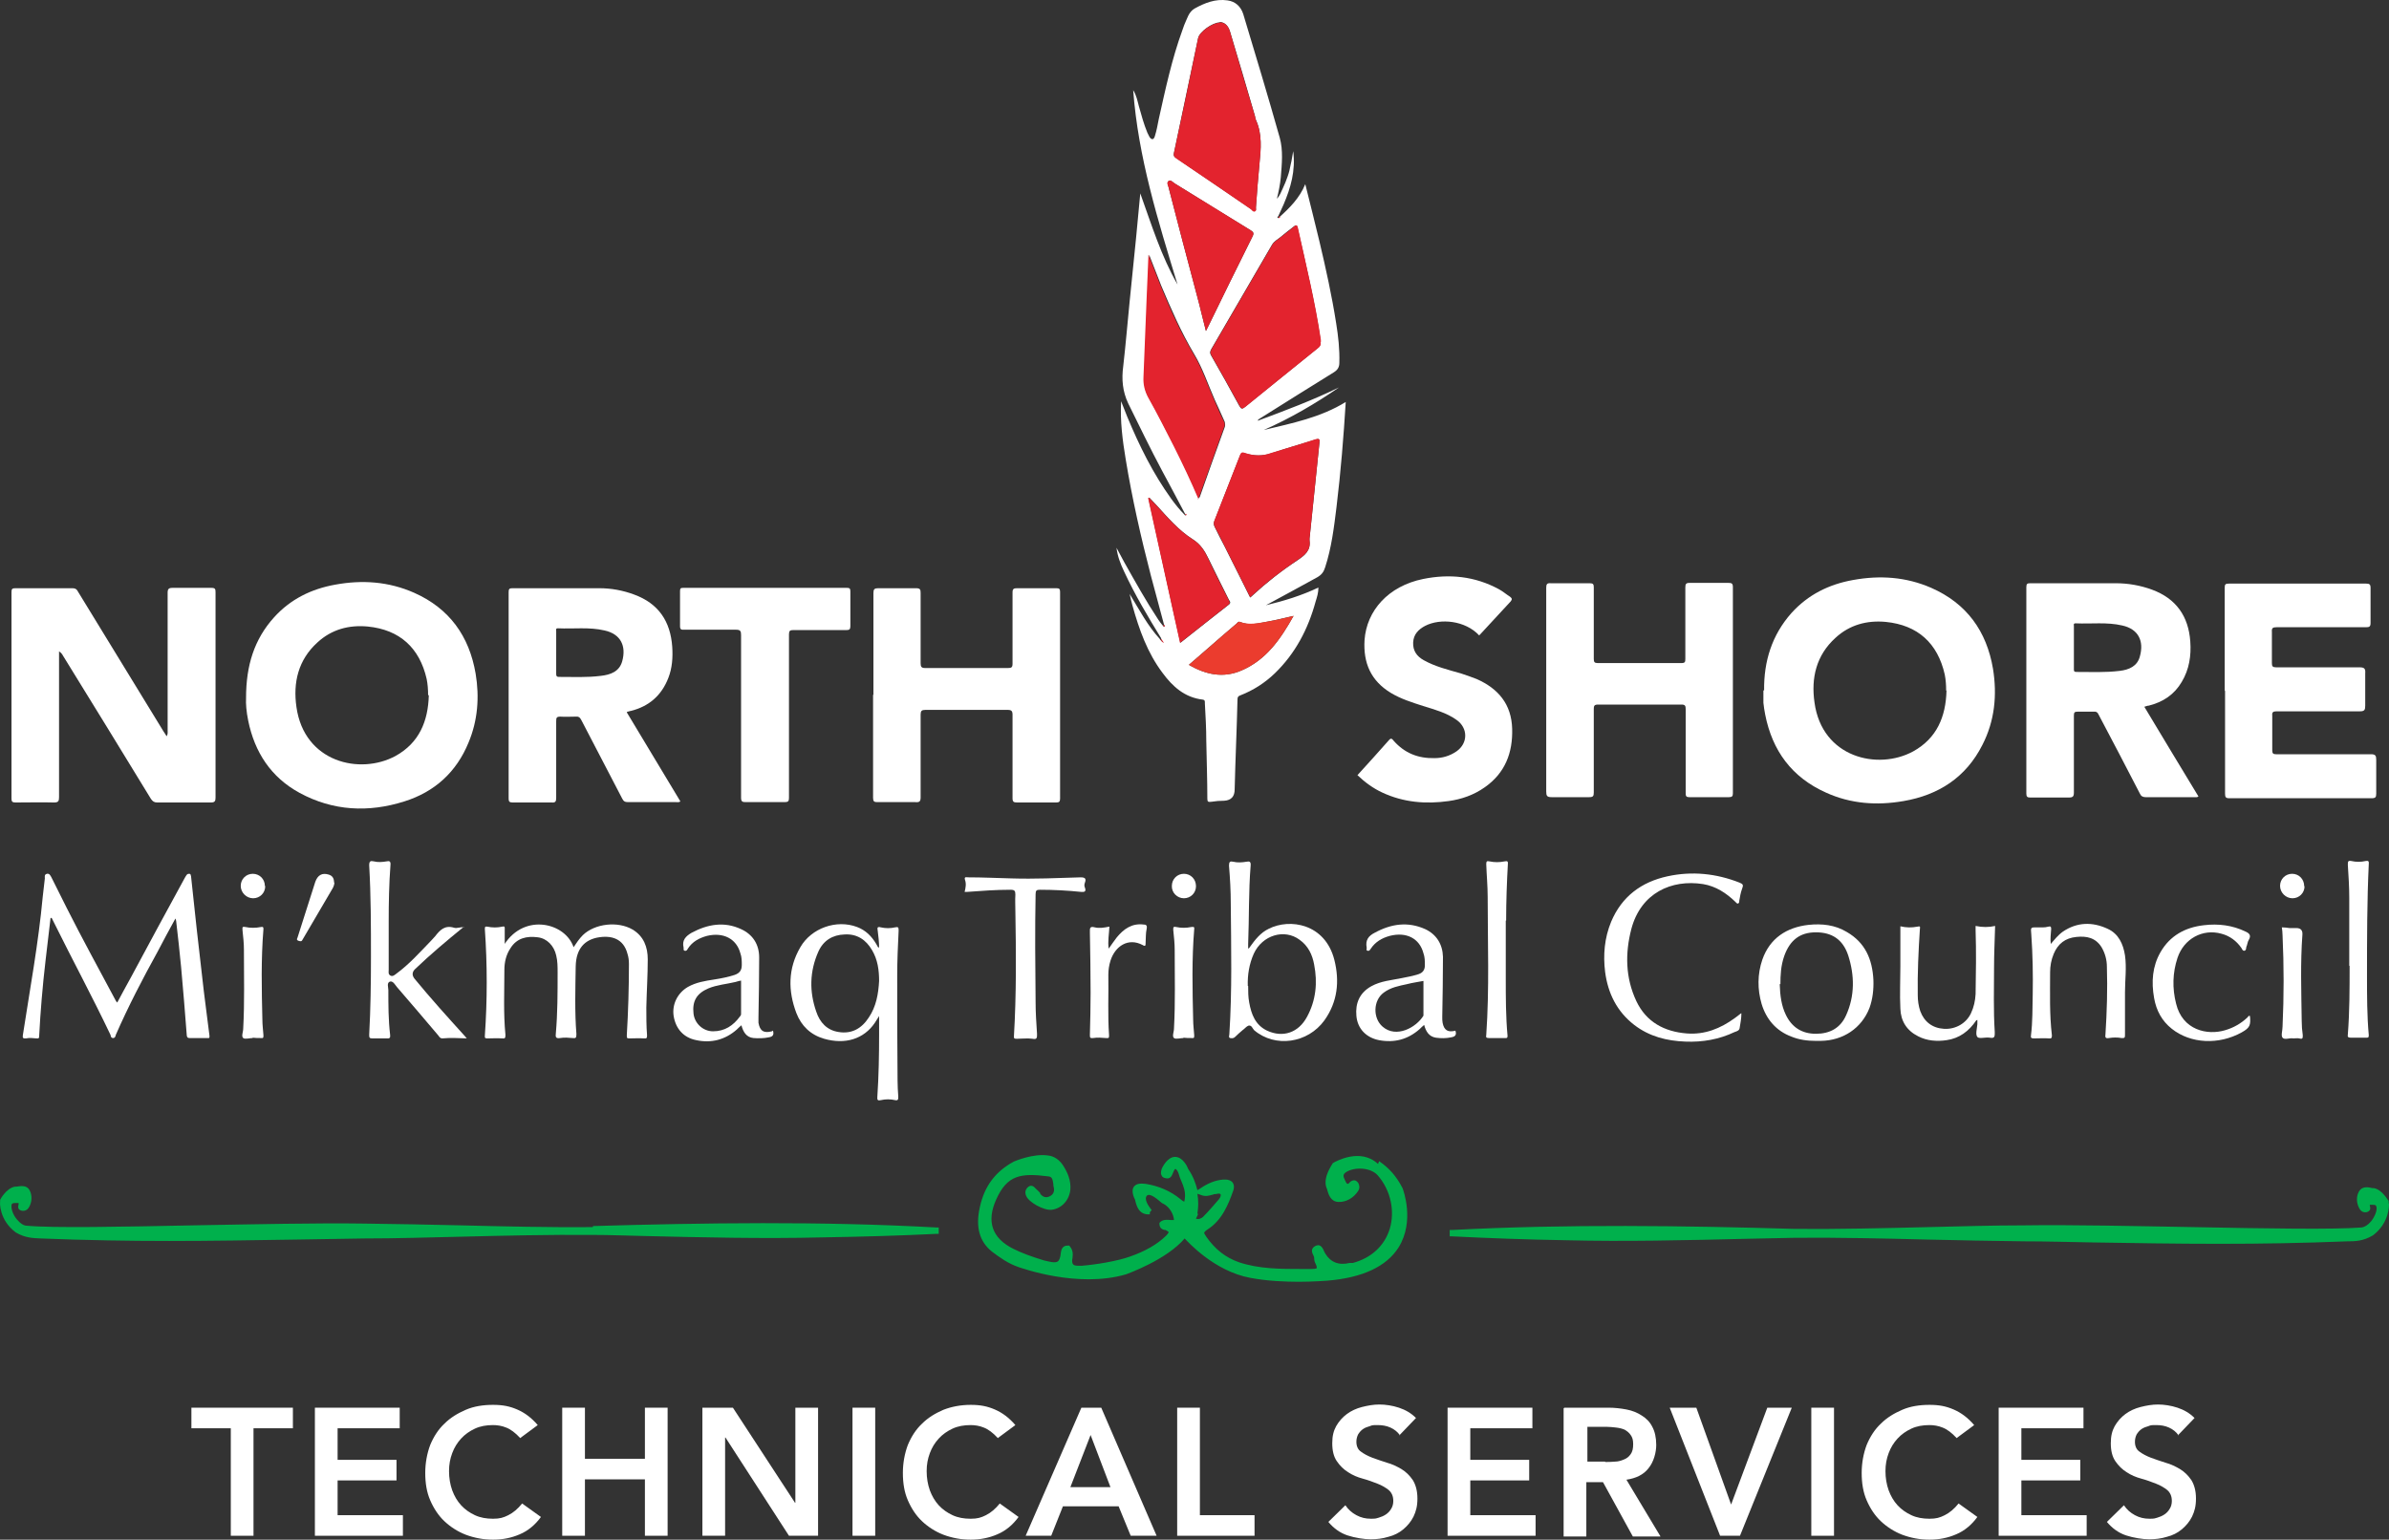 <?xml version="1.0" encoding="UTF-8"?>
<svg id="Layer_1" xmlns="http://www.w3.org/2000/svg" viewBox="0 0 673.24 434.01">
  <rect x="0" y="0" width="673.24" height="434.01" fill="#333333" stroke="none"/>
  <defs>
    <style>
      .cls-1 {
        fill: #fff;
      }

      .cls-2 {
        fill: #00b04c;
      }

      .cls-3 {
        fill: #e3232e;
      }

      .cls-4 {
        fill: #eb3c2e;
      }
    </style>
  </defs>
  <path class="cls-1" d="M327.34,180.11c-3.8-6.2-7.5-12.4-10.6-19.1-1-2.1-1.8-4.2-2.1-6.6.7,1.4,1.5,2.7,2.2,4.1,3.1,5.5,6.1,10.9,9.6,16.2.4.6.8,1.1,1.3,1.7.1.1.2.2.4.3.1-.2,0-.4-.1-.6-1.2-4.6-2.5-9.2-3.7-13.8-2.8-10.8-5.3-21.8-7.1-32.8-.9-5.4-1.6-10.8-1.3-16.4.6,1.4,1.1,2.9,1.7,4.3,3.4,8.2,7.3,16.1,12.5,23.3,1.1,1.5,2.3,3,3.6,4.3.1,0,.2.5.4.2,0,0,0-.3-.2-.4-2.2-4.1-4.3-8.2-6.5-12.2-3.3-6.2-6.4-12.6-9.5-18.9-1.6-3.4-1.9-6.8-1.4-10.5.7-6.1,1.2-12.2,1.8-18.2.6-5.9,1.2-11.9,1.8-17.8.4-4.1.8-8.2,1.2-12.7,3.2,8.9,5.9,17.7,10.5,25.7-5.5-18-11.1-35.9-12.5-54.8.9,1.4,1.2,3,1.6,4.5.7,2.5,1.4,5.1,2.4,7.5.2.4.4.8.6,1.2.6.9,1.2.8,1.5-.2.5-1.6.8-3.2,1.1-4.8,1.9-8.5,3.7-17,6.7-25.2.2-.5.3-.9.5-1.4.8-1.7,1.2-3.6,2.9-4.6,2.9-1.6,5.9-2.8,9.3-2.3,2.2.3,3.7,1.7,4.4,3.8,3.5,11.6,7,23.2,10.3,34.9,1,3.6.6,7.4.3,11.2-.2,2-.6,4-1.1,6,.8-.8,1.2-1.9,1.7-3,.5-1,.9-2.1,1.3-3.2s.7-2.3.9-3.5c.3-1.1.4-2.3.7-3.7.7,5.5-.7,10.3-2.7,15-.5,1.1-1,2.2-1.5,3.3-.2.2-.4.4-.1.6,0,0,.2-.2.4-.3,2.9-2.6,5.7-5.4,7.3-9.3,1.4,5.5,2.7,10.9,4,16.2,1.8,7.6,3.5,15.3,4.7,23,.6,3.7,1,7.3.9,11.1,0,1.2-.4,2-1.5,2.7-7,4.3-13.9,8.7-20.8,13-.2.2-.6.2-.7.7,7.8-2.9,15.5-5.8,22.9-9.4-6.7,4.6-13.7,8.7-21.2,12,7.9-1.9,16-3.5,23.1-7.9-.6,9.8-1.4,19.7-2.6,29.6-.7,5.7-1.4,11.5-3.2,17-.4,1.3-1,2.1-2.2,2.8-4.8,2.6-9.6,5.3-14.5,7.9,5-1.2,10-2.7,14.8-5,0,1.5-.4,2.7-.8,4-2.1,7.7-5.7,14.6-11.5,20.2-2.8,2.7-6.1,4.8-9.7,6.2-.6.2-.8.5-.8,1.1-.2,8.5-.6,16.9-.8,25.4q0,3-2.9,3.2c-1.2,0-2.5.1-3.7.3-.9.1-1.1,0-1.1-.9,0-5.4-.2-10.9-.3-16.3,0-3.5-.2-7-.4-10.6,0-.4.1-.9-.6-1-5.1-.6-8.5-3.7-11.3-7.5-4.3-5.7-6.6-12.2-8.5-19-.3-1-.5-2-.8-3.3,2.8,4.6,5.1,9,8.5,12.7,0,.1.1.2.2.3l.6.6.1-.1c-.2-.2-.3-.4-.5-.7v-.3l.1.2ZM372.14,96.41v-.6c-1.6-10.7-4.1-21.2-6.5-31.7-.2-.7-.5-.7-1-.3-1.3,1-2.6,2-3.9,3.1-.8.6-1.7,1.1-2.3,2.1-5.7,9.8-11.4,19.6-17.1,29.4-.3.6-.5,1-.1,1.7,2.7,4.7,5.4,9.5,8,14.3.5.9.8,1,1.6.3,6.8-5.5,13.6-11,20.4-16.5.6-.5,1-1,.8-1.8h.1ZM352.34,168.41c.3-.2.5-.4.7-.6,3.9-3.6,8.1-6.9,12.5-9.8,2.1-1.4,3.9-2.8,3.5-5.6,0-.5,0-1,.1-1.5.5-4.8,1-9.7,1.5-14.5.4-3.9.8-7.8,1.2-11.7.1-.9-.1-1.1-1.1-.8-4.2,1.3-8.4,2.5-12.6,3.9-2.4.8-4.8.7-7.2,0-.8-.3-1.1-.2-1.5.6-2.4,6.2-4.8,12.3-7.2,18.4-.3.7-.2,1.2.1,1.8.9,1.8,1.8,3.7,2.8,5.5,2.4,4.8,4.8,9.6,7.2,14.4v-.1ZM343.74,6.31c-2,0-5.7,2.6-6.1,4.4-2.3,10.8-4.5,21.5-6.8,32.3-.2.8,0,1.2.7,1.6,7,4.8,14,9.5,21,14.3.4.2.7.8,1.1.6.5-.2.2-.8.3-1.2.3-4.1.6-8.2,1-12.3.4-4.1.8-8.2-1-12.2-.2-.4-.2-.8-.3-1.2-2.3-7.9-4.6-15.8-7-23.7-.5-1.7-1.6-2.7-2.9-2.7v.1ZM337.74,140.71c.2-.4.3-.5.4-.7,2.3-6.5,4.6-13.1,7-19.6.2-.5.1-1,0-1.5-.9-2.1-1.9-4.2-2.8-6.2-1.9-4.3-3.4-8.9-5.8-12.9-3.7-6.2-6.5-12.7-9.3-19.3-1.1-2.8-2.2-5.6-3.4-8.7-.2,4.3-.3,8.1-.5,12-.3,7.5-.6,15-.9,22.5,0,2,.2,3.9,1.3,5.7,2.5,4.6,4.9,9.2,7.3,13.9,2.4,4.8,4.7,9.7,6.9,14.8h-.2ZM339.84,93.31c.2-.5.5-.9.7-1.4,4.1-8.4,8.2-16.8,12.4-25.2.5-1,.3-1.3-.5-1.8-7.2-4.4-14.3-8.8-21.4-13.2-.5-.3-1.1-1.1-1.7-.7-.7.4,0,1.3,0,1.9,2.6,10.2,5.3,20.3,8,30.5.9,3.3,1.6,6.5,2.5,9.9ZM323.84,140.31s-.2,0-.2.1c3,13.5,5.9,27.1,9,40.8,4.7-3.7,9.2-7.3,13.7-10.8.6-.5.3-.9,0-1.3-1.9-3.8-3.8-7.6-5.7-11.5-1.1-2.3-2.3-4.2-4.5-5.6-4-2.5-7.1-6.2-10.3-9.7-.6-.7-1.3-1.3-1.9-2h-.1ZM364.54,173.61c-2.7.6-5,1.2-7.3,1.6-2.6.5-5.2,1.2-7.8.1-.5-.2-.7.2-1,.5-1.4,1.2-2.8,2.4-4.2,3.6-3,2.6-6.1,5.3-9.2,8,4.8,2.8,9.7,3.8,14.8,1.6,7-3,11-8.8,14.7-15.4h0Z"/>
  <path class="cls-1" d="M47.04,207.41c.3-.6.2-1.1.2-1.6v-38.7c0-1.1.3-1.4,1.4-1.4h10.9c1.1,0,1.2.3,1.2,1.3v57.8c0,1-.2,1.4-1.3,1.4h-15.1c-.9,0-1.3-.3-1.8-1-8.2-13.5-16.5-26.9-24.8-40.4-.2-.4-.5-.8-1.1-1.2v41.1c0,1.1-.2,1.5-1.4,1.5-3.6-.1-7.2,0-10.9,0-.9,0-1.1-.3-1.1-1.1v-58.2c0-.9.2-1.1,1.1-1.1h16.1c.8,0,1.2.3,1.5.9,8,13.1,16.1,26.3,24.1,39.4.3.4.5.8.9,1.4l.1-.1Z"/>
  <path class="cls-1" d="M497.14,194.61c-.1-8.2,2.2-15.6,7.7-21.8,4.7-5.2,10.6-8.1,17.3-9.3,7.6-1.4,15-.9,22.1,2.2,10,4.4,15.6,12.2,17.4,22.8,1.2,7.4.5,14.7-3,21.5-4.6,9.1-12.3,14.1-22.2,15.8-7.5,1.3-14.9.8-21.9-2.4-9.6-4.3-15.1-11.8-17.1-22-.2-1.1-.4-2.2-.5-3.3v-3.5h.2ZM548.44,194.61c0-1.5-.1-3-.4-4.5-2-8.8-7.6-13.9-16.6-14.8-5.3-.5-10.2.8-14.2,4.5-5.4,4.9-6.9,11.3-5.9,18.2,2.1,15.6,17.9,19.2,27.8,13.8,6.7-3.7,9.2-9.8,9.4-17.1l-.1-.1Z"/>
  <path class="cls-1" d="M69.34,196.71c0-9.1,2.3-16.5,7.9-22.7,4.6-5.1,10.5-8,17.2-9.2,7.6-1.4,15.1-.9,22.3,2.3,9.9,4.4,15.5,12.2,17.3,22.8,1.1,6.6.6,13.2-2,19.4-3.4,8.3-9.5,13.9-18.1,16.6-10.1,3.2-20.1,2.7-29.5-2.4-8.1-4.4-12.7-11.5-14.5-20.4-.5-2.4-.7-4.8-.6-6.3v-.1ZM120.64,195.91c0-1.5-.1-3-.4-4.5-2-8.8-7.6-13.9-16.6-14.8-5.3-.5-10.2.8-14.2,4.5-5.4,4.9-6.9,11.3-5.9,18.2,2.2,15.6,17.9,19.2,27.9,13.8,6.7-3.7,9.2-9.8,9.4-17.1l-.2-.1Z"/>
  <path class="cls-1" d="M604.34,199.31c5.1,8.5,10.1,16.8,15.2,25.2-.4.3-.7.2-1.1.2h-13.8c-.8,0-1.3-.3-1.6-1-3.8-7.4-7.7-14.8-11.6-22.2-.3-.7-.7-1-1.5-.9h-4.4c-.9,0-1.1.2-1.1,1.1v21.7c0,1.1-.3,1.4-1.4,1.4h-10.9c-.8,0-1.1-.2-1.1-1.1v-58.2c0-1,.3-1.1,1.2-1.1h24c3.5,0,6.9.6,10.2,1.8,6.8,2.5,10.3,7.5,10.8,14.6.3,4-.3,7.9-2.4,11.4-2.1,3.6-5.3,5.7-9.3,6.7-.4,0-.8.2-1.2.3v.1ZM584.44,182.41v6.2c0,.5,0,.8.7.8,4.1,0,8.1.2,12.2-.3,2.6-.3,5-1.3,5.7-4.1,1.2-4.3-.4-7.7-5-8.7-4.3-1-8.7-.4-13.1-.6-.7,0-.5.4-.5.8v5.9h0Z"/>
  <path class="cls-1" d="M176.64,200.81c5,8.4,10.1,16.7,15.1,25.1-.4.3-.8.2-1.2.2h-13.5c-.9,0-1.3-.2-1.7-1-3.8-7.4-7.7-14.7-11.5-22.1-.4-.8-.8-1.1-1.7-1-1.4,0-2.8.1-4.2,0-1.1,0-1.2.3-1.2,1.3v21.6c0,1-.2,1.4-1.3,1.3h-11c-.9,0-1.1-.3-1.1-1.1v-58.2c0-.9.2-1.1,1.1-1.1h24.4c3.4,0,6.7.6,9.9,1.8,6.8,2.5,10.2,7.5,10.7,14.7.2,3,0,6-1.1,8.8-1.9,4.9-5.4,8-10.6,9.3-.3,0-.6.2-.9.2,0,0-.1,0-.2.2h0ZM156.74,183.91v5.9c0,.6,0,1,.8,1,3.9,0,7.9.2,11.8-.3,2.7-.3,5.2-1.2,6-4.1,1.2-4.3-.4-7.7-5-8.7-4.3-1-8.7-.4-13.1-.6-.7,0-.5.4-.5.8v6h0Z"/>
  <path class="cls-1" d="M435.74,194.51v-28.8c0-1,.2-1.4,1.3-1.3h11c.9,0,1.1.3,1.1,1.1v20.2c0,.9.2,1.2,1.1,1.2h23.6c1,0,1.1-.3,1.1-1.2v-20.1c0-1,.2-1.3,1.2-1.3h10.9c.9,0,1.3.1,1.3,1.2v58.1c0,.8-.2,1.1-1.1,1.1h-11.1c-1,0-1.1-.3-1.1-1.2v-23.6c0-1-.2-1.3-1.2-1.3h-23.5c-1.1,0-1.2.4-1.2,1.3v23.5c0,1-.2,1.3-1.3,1.3h-10.6c-1.3,0-1.5-.4-1.5-1.6v-28.7.1Z"/>
  <path class="cls-1" d="M246.14,195.91v-28.8c0-1,.3-1.3,1.3-1.3h10.7c1.2,0,1.3.4,1.3,1.4v19.8c0,1,.3,1.3,1.3,1.3h23.3c1,0,1.3-.2,1.3-1.2v-20.1c0-1,.3-1.2,1.3-1.2h11c.9,0,1.1.2,1.1,1.1v58.2c0,.9-.3,1.1-1.1,1.1h-11c-1,0-1.3-.2-1.3-1.2v-23.5c0-1.1-.3-1.4-1.4-1.4h-23.2c-1,0-1.3.3-1.3,1.3v23.3c0,1.2-.3,1.5-1.5,1.4h-10.7c-.9,0-1.2-.2-1.2-1.2v-29.1l.1.1Z"/>
  <path class="cls-1" d="M626.94,194.61v-28.9c0-1,.2-1.2,1.2-1.2h38.6c1,0,1.3.2,1.3,1.2v9.9c0,1-.3,1.2-1.3,1.2h-25.2c-1,0-1.4.2-1.3,1.3v8.8c0,.9.2,1.2,1.2,1.2h23.5c1.4,0,1.7.4,1.6,1.7v9.1c0,1.2-.2,1.6-1.5,1.6h-23.5c-1,0-1.3.3-1.2,1.2v9.8c0,.9.3,1.1,1.1,1.1h26.7c1.3,0,1.5.4,1.5,1.6v9.5c0,1-.2,1.3-1.3,1.3h-40.1c-1,0-1.2-.3-1.2-1.3v-28.9l-.1-.2Z"/>
  <path class="cls-1" d="M416.84,179.11c-3.9-4.2-10.9-4.9-15.2-2.7-1.9,1-3.3,2.4-3.4,4.7s1,3.9,3,5c3.2,1.8,6.9,2.7,10.4,3.7,1.5.5,3,1,4.5,1.6,6.1,2.7,9.8,7.1,10,14,.2,6.8-2,12.5-7.7,16.5-3.1,2.2-6.6,3.4-10.2,3.9-6.4.9-12.7.4-18.7-2.4-2.6-1.2-4.9-2.9-7-4.9,3-3.3,6-6.6,8.9-9.9.6-.7.9-.3,1.3.2,3.1,3.5,6.9,5,11.5,4.9,2.2,0,4.3-.6,6.2-1.9,3.3-2.3,3.3-6.6,0-8.9-2.8-2-6.2-2.9-9.4-3.9-3.1-1-6.3-2-9.1-3.7-5.6-3.4-7.8-8.4-7.4-14.9.6-8.3,6.7-15.2,16.5-17.2,7.4-1.5,14.6-.8,21.4,2.9,1.1.6,2,1.4,3.1,2.1.5.4.7.7.2,1.3-2.9,3.1-5.7,6.2-8.6,9.3l-.3.3Z"/>
  <path class="cls-1" d="M222.34,201.91v23c0,.9-.2,1.2-1.2,1.2h-11c-1,0-1.3-.2-1.3-1.3v-45.8c0-1.1-.2-1.5-1.4-1.5h-14.7c-.7,0-1.1,0-1.1-1v-9.9c0-.8.2-.9,1-.9h46c.8,0,1,.2,1,1v9.8c0,.9-.3,1.1-1.1,1.1h-15c-.9,0-1.2.2-1.2,1.2v23.2-.1Z"/>
  <path class="cls-1" d="M14.24,258.81c-.9,7.9-1.9,15.4-2.5,22.9-.3,3.4-.5,6.8-.7,10.3,0,.5,0,.8-.8.7-1-.1-2-.2-2.9,0-.9.1-1-.2-.9-.9,1-6.5,2.1-13,3.1-19.5s1.9-13,2.5-19.5c.2-1.7.4-3.5.6-5.2,0-.5-.2-1.1.6-1.3.7-.1.9.4,1.2.9,1.5,2.9,2.9,5.9,4.4,8.8,4.4,8.7,9.1,17.3,13.7,25.9.1.2.2.4.5.7,1.3-2.4,2.5-4.7,3.8-7,5-9.3,10-18.6,15.1-27.9.2-.4.4-.7.6-1,.2-.3.4-.4.8-.4s.4.3.5.7c.5,5,1.1,9.9,1.6,14.9.7,5.8,1.3,11.7,2,17.5.5,4.2,1.1,8.4,1.6,12.6,0,.5,0,.7-.6.6h-5c-.6,0-.7-.2-.8-.7-.5-6.4-1-12.9-1.6-19.3-.4-4.3-.9-8.7-1.4-13,0-.2-.1-.3-.2-.7-1.8,3.3-3.5,6.4-5.1,9.5-4.2,7.6-8.2,15.3-11.7,23.3-.1.3-.1.8-.7.9-.7,0-.7-.5-.8-.9-5.1-10.7-10.7-21.1-16-31.8-.1-.3-.3-.5-.6-1.2l-.3.1Z"/>
  <path class="cls-1" d="M142.14,266.21c5.7-8.9,17.2-6.1,19.5.8.8-1.2,1.6-2.4,2.6-3.4,3.4-3.3,9.9-4,14-1.6,3.2,1.9,4.3,5,4.3,8.4,0,4.5-.3,9.1-.4,13.6,0,2.6,0,5.2.2,7.8,0,.7,0,1-.9.9-1.3-.1-2.7,0-4,0-.8,0-.8-.1-.8-.9.4-6.7.6-13.4.6-20.1,0-.9-.1-1.9-.4-2.8-1.1-4.3-4.5-5.4-8.6-4.6-3.3.7-5.9,2.9-6,8.1-.1,6.4-.3,12.8.2,19.1,0,1.1-.2,1.2-1.1,1.1-1.1-.1-2.3-.2-3.5,0-1.3.2-1.3-.4-1.2-1.3.5-5.7.5-11.4.5-17.1,0-1.7,0-3.3-.4-4.9-.6-2.7-2.6-4.8-5.2-5.1-3.1-.4-5.9.2-7.7,3.1-1.2,1.8-1.7,3.9-1.7,6.1,0,6.1-.3,12.2.3,18.3,0,.9-.1,1.1-1,1-1.3-.1-2.7,0-4,0-.6,0-.9,0-.8-.8.7-10,.7-20,0-30,0-.6,0-.8.7-.7,1.4.3,2.8.3,4.2,0,.8-.2.7.2.7.7v4.2l-.1.1Z"/>
  <path class="cls-1" d="M247.74,267.21c0-1.7-.2-3.3-.4-4.9-.1-.7-.2-1.2.9-.9,1.3.3,2.7.3,4,0,.9-.2,1,0,1,.9-.2,4.2-.4,8.4-.4,12.6,0,9.9,0,19.8.1,29.7,0,1.5.1,3,.2,4.5,0,.7,0,1.2-.9,1-1.3-.3-2.7-.3-4,0-.8.2-1.1,0-1-.9.4-5.9.5-11.9.5-17.8v-5c-.5.8-.8,1.3-1.2,1.9-3.1,4.6-8.4,6.2-14.3,4.5-3.8-1.1-6.4-3.6-7.8-7.2-2.4-6.3-2.4-12.6,1.1-18.6,3.1-5.4,10.2-7.9,16-5.7,2.4.9,4.1,2.6,5.4,4.8.2.3.3.6.5.9,0,0,.1,0,.3.1v.1ZM247.74,276.61c0-3.2-.4-6.1-2-8.8-1.7-2.9-4.2-4.6-7.7-4.4-3.4.1-6,1.7-7.4,4.8-2.5,5.6-2.6,11.3-.6,17,1,3,3,5.2,6.3,5.7,3.7.6,6.5-1,8.5-4.1,2.1-3.1,2.7-6.7,2.9-10.3v.1Z"/>
  <path class="cls-1" d="M352.04,267.21c1.7-2.4,3.2-4.3,5.5-5.4,5.9-3,15.9-1.5,18.5,8.8,1.5,6,.9,11.8-2.8,17-4.7,6.5-13.9,7.8-19.8,2.8-.5-.5-.7-1.5-1.6-1.3-.6.2-1.1.9-1.7,1.3-.7.6-1.4,1.2-2.1,1.9-.4.4-.9.4-1.4.3-.5-.2-.2-.7-.2-1.1.8-12.3.5-24.6.4-36.8,0-3.6-.2-7.1-.5-10.7,0-1.1.3-1.3,1.2-1.1,1.2.3,2.5.2,3.7,0,.9-.2,1.3,0,1.2,1.1-.6,7.3-.4,14.7-.7,22.1v1.3l.3-.2ZM351.74,277.91c0,1.6,0,3.1.3,4.7.6,3.3,1.7,6.3,5,7.9,4.5,2.1,8.9.6,11.3-3.9,2.5-4.6,3-9.6,2-14.7-.5-2.8-1.7-5.3-4.1-7-4.3-3.2-10.5-1.3-12.9,3.9-1.3,2.9-1.8,6-1.7,9.1h.1Z"/>
  <path class="cls-1" d="M130.64,261.31c-4.8,3.9-9.3,7.7-13.6,11.8q-1.4,1.3-.2,2.8c4.6,5.6,9.4,10.9,14.2,16.2.1.1.2.2.5.6-2.5-.1-4.7-.2-6.9,0-.6,0-.8-.4-1.1-.8-3.9-4.6-7.8-9.2-11.7-13.7-.5-.6-1.1-1.8-2-1.5-.9.4-.4,1.6-.4,2.4,0,4.2,0,8.4.5,12.6.1.8-.1,1.1-1,1h-4c-.8,0-.9-.2-.9-1,.4-7.3.5-14.6.5-22,0-8.6,0-17.2-.5-25.8,0-1.2.4-1.3,1.3-1.1,1.2.3,2.4.2,3.6,0,.8-.2,1.2,0,1.1,1-.4,5.3-.5,10.6-.5,15.9v13.7c0,.6-.2,1.2.5,1.6.6.3,1.1-.1,1.6-.5,3.7-2.7,6.7-6.1,9.9-9.4.4-.4.7-.8,1.1-1.2,1.3-1.7,2.7-3.2,5.3-2.4.8.3,1.8-.3,3-.1l-.3-.1Z"/>
  <path class="cls-1" d="M490.74,285.61c0,1.6-.3,2.9-.5,4.2-.1.7-.8.9-1.4,1.1-4.4,2.1-9.1,2.9-13.9,2.7-5.2-.2-10.1-1.4-14.4-4.7-4.9-3.8-7.4-8.9-8.2-14.9-.6-4.8-.2-9.6,1.7-14.2,3-7.1,8.5-11.2,15.9-12.8,6.9-1.5,13.7-.8,20.3,1.8,1,.4,1.1.7.7,1.7-.4,1.1-.6,2.2-.8,3.4,0,.3,0,.7-.4.8-.3,0-.5-.3-.7-.5-2.6-2.5-5.5-4.4-9.1-5-8.9-1.4-17.5,2.5-20.2,12.6-1.8,6.9-1.7,13.8,1.4,20.4,2.8,5.9,7.9,8.6,14.2,9.1,5.1.4,9.5-1.4,13.5-4.3.5-.4,1-.7,1.7-1.3l.2-.1Z"/>
  <path class="cls-1" d="M511.74,293.41c-2.4,0-4.7-.3-6.9-1.2-4.3-1.6-7.1-4.9-8.4-9.2-1.2-4.1-1.2-8.4.2-12.5,2.1-6,6.8-9.1,13-9.8,3.8-.4,7.5,0,10.8,2,5.2,3,7.2,7.7,7.5,13.5.1,2.7-.2,5.4-1.1,7.9-2.2,5.7-7.4,9.2-13.7,9.3h-1.4ZM501.54,277.41c.1,3.3.5,6.1,1.7,8.6,1.7,3.6,4.6,5.4,8.5,5.4s6.9-1.6,8.5-5.2c2.5-5.5,2.4-11.3.6-16.9-1.5-4.5-4.6-6.5-9.1-6.5s-7.3,2.2-8.9,6.6c-1,2.8-1.1,5.6-1.1,8h-.2Z"/>
  <path class="cls-1" d="M577.74,266.31c1.2-1.4,2.2-2.7,3.6-3.7,4-2.7,8.3-2.8,12.6-.8,3.1,1.4,4.4,4.3,4.9,7.5.5,3.5,0,6.9,0,10.4v11.9c0,.8,0,1.1-1,1-1.1-.2-2.3-.2-3.5,0-1.1.2-1.1-.3-1-1.1.4-6.3.6-12.7.4-19,0-1.9-.5-3.8-1.5-5.5-1.7-2.7-4.2-3.2-7.1-2.9-3.1.3-5.2,1.9-6.4,4.8-.7,1.7-1,3.4-1,5.2,0,5.9-.2,11.8.5,17.7,0,.6,0,1-.8.9-1.4-.1-2.9,0-4.3,0-.7,0-.9-.2-.8-.8.5-3.9.4-7.8.5-11.6.1-5.6,0-11.2-.4-16.9-.2-2.1-.2-2,1.7-2,1,0,2.1.1,3.1-.2.7-.2.8.1.8.7-.1,1.4-.3,2.7-.1,4.3l-.2.1Z"/>
  <path class="cls-1" d="M556.94,287.61c-2.1,3.1-4.8,5.1-8.4,5.6-2.7.4-5.5.2-8-1.1-3.2-1.6-4.9-4.3-5-7.8-.2-4,0-7.9,0-11.9v-11.3c1.7.4,3.2.4,4.8.1.8-.2.8,0,.7.7-.4,6.2-.7,12.4-.6,18.6,0,1.5.2,3,.7,4.5,1.1,3,3.4,4.8,6.7,5s6.3-1.6,7.6-4.4c.8-1.7,1.2-3.5,1.3-5.4.1-6,.2-12,0-18v-1.2c1.9.4,3.7.4,5.5,0-.1,3.9-.3,7.8-.3,11.7,0,6.1-.2,12.1.2,18.2,0,1.1.1,1.9-1.4,1.6-1.2-.2-3,.4-3.5-.2-.6-.7-.1-2.4,0-3.6v-1.2l-.3.1Z"/>
  <path class="cls-1" d="M271.84,251.41c.3-1.2.5-2.3.1-3.4-.3-1,.5-.7.9-.7,4.1,0,8.1.2,12.2.3,6.5.2,13-.1,19.5-.3,1.3,0,1.6.4,1.2,1.5-.2.5-.2,1,0,1.4.4,1.1-.1,1.3-1.1,1.2-3.9-.4-7.7-.6-11.6-.6-.9,0-1.2.2-1.2,1.2-.2,10.1-.1,20.3,0,30.4,0,3,.2,6,.4,9,0,1,.1,1.7-1.3,1.4-1.4-.2-2.9,0-4.3,0-.7,0-1,0-.9-.8.7-11.7.6-23.5.4-35.2,0-1.5-.1-3,0-4.6,0-1.1-.2-1.4-1.4-1.4-4.1,0-8.1.3-12.2.6h-.7Z"/>
  <path class="cls-1" d="M217.84,290.51c.3,1.2,0,1.7-1.2,1.9-1.4.3-2.9.3-4.3.2-2-.2-2.9-1.7-3.4-3.6-.5.4-.9.8-1.3,1.2-3.3,2.9-7.2,3.9-11.4,3-3.6-.7-5.8-3.2-6.4-6.8-.5-3.3,1.1-6.5,4-8.2,2.3-1.3,4.8-1.7,7.4-2.1,2-.3,3.9-.7,5.8-1.3,1.4-.5,2-1.3,2-2.8,0-1.1,0-2.2-.4-3.3-1.1-4.1-4.8-6-9.4-4.9-2.2.6-4.1,1.6-5.4,3.6-.2.4-.4.7-.9.6-.5-.2-.2-.6-.3-.9-.5-2.1.6-3.2,2.3-4.2,4.5-2.4,9.2-3.2,13.9-1,3.3,1.5,5.1,4.3,5.1,8,0,5.6-.1,11.2-.2,16.9v1.5c.4,2.3,1.5,3,3.8,2.4l.3-.2ZM208.84,276.41c-.5.1-1,.2-1.6.4-2.5.6-5.2.8-7.6,1.8-3.3,1.4-4.6,3.6-4.2,7.1.3,2.8,2.7,5,5.5,5,3.3,0,5.7-1.6,7.6-4.2.2-.2.3-.4.3-.7v-9.4h0Z"/>
  <path class="cls-1" d="M410.14,290.51c.4,1.2,0,1.7-1.2,1.9-1.4.3-2.9.3-4.3.1-1.9-.3-2.8-1.7-3.3-3.6-.5.4-.9.8-1.3,1.2-3.3,2.9-7.1,3.9-11.4,3.1-3.6-.7-6.1-3.2-6.4-6.9-.3-3.4.8-6.4,4.2-8.3,2.7-1.5,5.7-1.7,8.6-2.3,1.6-.3,3.1-.6,4.7-1.1,1.2-.4,1.8-1.2,1.8-2.5,0-1.2,0-2.3-.4-3.4-1.1-4.2-4.8-6.1-9.5-4.9-2.2.6-4.1,1.7-5.4,3.7-.2.3-.4.6-.8.5-.6-.1-.2-.6-.3-.9-.4-2.1.5-3.3,2.3-4.2,4.6-2.5,9.3-3.2,14.2-1,3.2,1.5,4.9,4.3,5,7.8,0,5.7-.1,11.3-.2,17,0,.5,0,1.1.1,1.6.4,2.1,1.5,2.8,3.7,2.2h-.1ZM401.14,276.51c-1.5.3-3.1.5-4.6.9-2.3.5-4.6.9-6.6,2.4-3,2.2-3.1,7.2-.3,9.6,3.8,3.3,9.4.3,11.5-3.1v-9.8Z"/>
  <path class="cls-1" d="M634.04,286.21c.3,2.8,0,3.5-2.3,4.8-6.5,3.6-14.4,3.2-19.7-1-2.8-2.2-4.4-5.2-5-8.7-.8-4.5-.5-8.9,1.8-12.9,2.7-4.7,7-7,12.2-7.6,4.1-.5,8.1,0,11.8,1.8,1.1.5,1.6,1.1.9,2.3-.4.6-.4,1.4-.7,2-.1.4,0,1-.6,1.1-.5,0-.6-.5-.8-.8-1.4-2-3.3-3.4-5.6-4-5.3-1.5-10.6,1.4-12.4,6.8-1.4,4.2-1.5,8.6-.4,12.9,1.8,7.5,8.8,9,13.8,7.5,2.4-.7,4.5-1.9,6.3-3.6.2-.2.3-.6.7-.4v-.2Z"/>
  <path class="cls-1" d="M662.04,272.31v-19.2c0-3.1-.2-6.2-.4-9.3,0-.9,0-1.3,1-1.1,1.3.3,2.7.3,4,0,.6-.1,1-.1.9.8-.5,10.6-.5,21.1-.5,31.7,0,5.5,0,11.1.5,16.6,0,.7-.2.7-.7.7h-4.4c-.8,0-.9-.3-.8-.9.5-6.5.5-12.9.5-19.4l-.1.1Z"/>
  <path class="cls-1" d="M424.34,259.51v16.3c0,5.4,0,10.8.5,16.2,0,.7-.3.6-.7.6h-4.6c-.8,0-.8-.3-.7-.9.9-13,.4-26,.4-38.9,0-3.1-.3-6.1-.4-9.2,0-.7.1-1,.9-.8,1.4.3,2.8.3,4.3,0,.3,0,.9-.3.9.5-.3,5.4-.5,10.8-.5,16.2h-.1Z"/>
  <path class="cls-1" d="M312.64,261.21c-.1,2.1-.5,4.1-.2,6.2.8-1.1,1.5-2.2,2.3-3.2,1.9-2.3,4.2-4,7.5-3.6.7,0,1.1.2.9,1.2-.3,1.3-.2,2.7-.3,4,0,.6,0,1.1-.8.6-4.1-2.2-7.8.3-9.1,4.4-.4,1.3-.6,2.6-.6,4,.1,5.7-.2,11.3.2,17,0,.7,0,.9-.9.8-1.2-.1-2.4-.2-3.6,0-.9.1-.9-.2-.9-.9.1-3.9.2-7.8.2-11.8,0-5.7-.1-11.4-.2-17.1,0-1.1-.1-1.8,1.4-1.4,1.2.3,2.6.1,4-.2h.1Z"/>
  <path class="cls-1" d="M71.24,292.61c-.9,0-2.2.4-2.7,0-.6-.5,0-1.7,0-2.7.4-7.4.2-14.8.2-22.2,0-1.8-.2-3.6-.4-5.5,0-.7-.2-1.1.8-.9,1.4.3,2.9.3,4.4,0,.6-.1.7,0,.7.6-.7,8.5-.5,17-.3,25.5,0,1.5.2,2.9.3,4.4,0,.7,0,.9-.8.8-.7,0-1.5,0-2.3-.1h0l.1.1Z"/>
  <path class="cls-1" d="M333.54,292.61c-.9,0-2.2.4-2.7,0-.6-.5,0-1.7,0-2.7.4-7.4.2-14.7.2-22.1,0-1.9-.2-3.7-.4-5.6,0-.7-.1-1.1.8-.9,1.4.3,2.8.3,4.3,0,.5,0,.9-.2.8.6-.7,8.5-.5,17-.3,25.5,0,1.5.2,2.9.3,4.4,0,.7,0,.9-.8.8-.7,0-1.5,0-2.3-.1h0l.1.1Z"/>
  <path class="cls-1" d="M646.24,292.71c-1-.2-2.4.5-3-.2-.5-.6,0-2,0-3.1.4-8.6.4-17.2,0-25.8,0-.7-.1-1.5-.2-2.2.7,0,1.5.1,2.2.2h1.9q1.8,0,1.7,1.8c-.6,8.1-.3,16.2-.2,24.3,0,1.4.1,2.8.3,4.1,0,.8,0,1.2-1,.9-.5-.1-1.1,0-1.7,0h0Z"/>
  <path class="cls-1" d="M94.24,248.71c0,.5-.2,1.2-.5,1.7-2.8,4.8-5.7,9.7-8.5,14.5-.3.6-.6.4-1.1.3-.6-.2-.5-.5-.3-.9,1.7-5.2,3.3-10.5,5-15.7.7-2,2-2.6,3.7-2.1,1.1.3,1.6,1,1.6,2.3l.1-.1Z"/>
  <path class="cls-1" d="M74.74,249.81c0,1.9-1.5,3.4-3.4,3.4s-3.5-1.6-3.5-3.5,1.5-3.4,3.4-3.4,3.4,1.5,3.4,3.4l.1.1Z"/>
  <path class="cls-1" d="M337.04,249.81c0,1.9-1.5,3.4-3.4,3.4s-3.5-1.6-3.4-3.5c0-1.9,1.5-3.4,3.4-3.4s3.4,1.5,3.4,3.5Z"/>
  <path class="cls-1" d="M649.44,249.81c0,1.9-1.5,3.4-3.4,3.4s-3.5-1.6-3.5-3.5,1.5-3.4,3.4-3.4,3.4,1.5,3.4,3.5h.1Z"/>
  <path class="cls-3" d="M372.14,96.41c.2.8-.1,1.3-.8,1.8-6.8,5.5-13.7,11-20.4,16.5-.8.6-1.1.6-1.6-.3-2.6-4.8-5.3-9.5-8-14.3-.4-.7-.2-1.1.1-1.7,5.7-9.8,11.4-19.6,17.1-29.4.5-.9,1.5-1.4,2.3-2.1,1.3-1,2.6-2,3.9-3.1.5-.4.8-.5,1,.3,2.3,10.5,4.9,21,6.5,31.7v.6h-.1Z"/>
  <path class="cls-3" d="M352.34,168.41c-2.4-4.9-4.8-9.6-7.2-14.4-.9-1.8-1.8-3.7-2.8-5.5-.3-.6-.4-1.1-.1-1.8,2.4-6.1,4.8-12.3,7.2-18.4.3-.9.7-.9,1.5-.6,2.4.8,4.8.9,7.2,0,4.2-1.3,8.4-2.5,12.6-3.9,1-.3,1.2,0,1.1.8-.4,3.9-.8,7.8-1.2,11.7-.5,4.8-1,9.7-1.5,14.5,0,.5-.2,1-.1,1.5.4,2.9-1.4,4.2-3.5,5.6-4.4,3-8.6,6.2-12.5,9.8-.2.2-.4.3-.7.6v.1Z"/>
  <path class="cls-3" d="M343.74,6.31c1.4,0,2.4.9,2.9,2.7,2.3,7.9,4.6,15.8,7,23.7.1.4.2.8.3,1.2,1.8,3.9,1.4,8.1,1,12.2s-.7,8.2-1,12.3c0,.4.2,1-.3,1.2s-.8-.3-1.1-.6c-7-4.8-14-9.6-21-14.3-.6-.4-.9-.8-.7-1.6,2.3-10.8,4.6-21.5,6.8-32.3.4-1.8,4-4.4,6.1-4.4v-.1Z"/>
  <path class="cls-3" d="M337.74,140.71c-2.2-5.2-4.5-10-6.9-14.8-2.4-4.7-4.7-9.3-7.3-13.9-1-1.9-1.4-3.7-1.3-5.7.3-7.5.6-15,.9-22.5.2-3.9.3-7.7.5-12,1.2,3.1,2.3,5.9,3.4,8.7,2.7,6.6,5.6,13.1,9.3,19.3,2.4,4,3.9,8.6,5.8,12.9.9,2.1,1.8,4.2,2.8,6.2.2.5.3,1,0,1.5-2.3,6.5-4.7,13.1-7,19.6,0,.2-.2.3-.4.7h.2Z"/>
  <path class="cls-3" d="M339.84,93.31c-.9-3.4-1.6-6.6-2.5-9.9-2.7-10.2-5.4-20.3-8-30.5-.2-.6-.7-1.4,0-1.9.6-.4,1.2.4,1.7.7,7.2,4.4,14.3,8.8,21.4,13.2.8.5,1,.9.5,1.8-4.2,8.4-8.3,16.8-12.4,25.2-.2.5-.5.9-.7,1.4Z"/>
  <path class="cls-3" d="M323.84,140.31c.6.7,1.2,1.3,1.9,2,3.2,3.5,6.3,7.1,10.3,9.7,2.3,1.4,3.5,3.4,4.5,5.6,1.8,3.9,3.8,7.7,5.7,11.5.2.5.6.8,0,1.3-4.5,3.5-9,7.1-13.7,10.8-3-13.7-6-27.3-9-40.8,0,0,.2,0,.2-.1h.1Z"/>
  <path class="cls-4" d="M364.54,173.61c-3.7,6.6-7.7,12.4-14.7,15.4-5.1,2.2-10,1.2-14.8-1.6,3.1-2.7,6.2-5.3,9.2-8,1.4-1.2,2.8-2.4,4.2-3.6.3-.2.5-.7,1-.5,2.6,1,5.2.3,7.8-.1,2.4-.4,4.7-1,7.3-1.6h0Z"/>
  <path class="cls-3" d="M327.44,180.41c.2.2.3.4.5.7l-.1.1-.6-.6s.1-.1.2-.2Z"/>
  <path class="cls-3" d="M360.84,61.21c-.1,0-.3.3-.4.3-.3-.3,0-.4.1-.6,0,.1.2.2.2.3h.1Z"/>
  <path class="cls-3" d="M334.14,144.81c.2,0,.3.3.2.4-.3.2-.3-.2-.4-.2,0,0,.1,0,.2-.1v-.1Z"/>
  <path class="cls-3" d="M328.04,176.11c.2.2.2.3.1.6-.1-.1-.2-.2-.4-.3,0,0,.2-.2.2-.3h.1Z"/>
  <path class="cls-3" d="M327.24,180.61c0-.1-.1-.2-.2-.3,0,0,.2-.1.3-.2,0,.1,0,.2.1.3,0,0-.1.1-.2.2h0Z"/>
  <g>
    <path class="cls-2" d="M388.34,328.11c-5-4.7-12-.6-12.3-.5l-.3.2h-.1c-.1.3-2.8,3.8-1.9,6.8l.2.5c.4,1.5,1,3.6,3.2,3.7s4.3-1.1,5.6-3.1c.5-.8.4-1.6,0-2.3-.4-.5-.8-.7-1.1-.7-.5,0-.9.2-1.3.6-.3.4-.5.4-.6.4,0,0-.3,0-.7-1-.6-1.2-.6-1.7.3-2.3,2.3-1.5,7-1.4,9,1,3.6,4.2,4.8,10,3.3,15-1.5,4.8-5.2,8.2-10.4,9.6h-.9c-3.07.73-5.37-.17-6.9-2.7-.1-.2-.2-.4-.3-.6-.3-.7-.9-2.1-2.2-1.6-.5.2-.9.5-1.1.9-.3.7,0,1.3.3,1.9.1.2.2.5.2.6h0c0,.6.1,1.2.4,1.7.5,1,.3,1.3.3,1.3,0,0-.2.2-1.5.2h-2.9c-5.8,0-11.8,0-17.5-1.9-3.7-1.3-6.7-3.6-9.2-7.2-.3-.5-.6-.9-.6-1.1,0,0,.1-.4.9-.9,4.1-2.6,5.9-7,7.3-11,.4-1.2.1-1.9-.2-2.3-.5-.6-1.4-.9-2.7-.8-2.2.2-4.2,1-6.4,2.5l-.8.5c-.5-2.1-1.3-4.1-2.6-6-.2-.6-1.5-3.4-3.7-3.4s-3.7,3.1-3.8,3.5c0,.2-.4,1,0,1.7.1.3.4.7,1.1.8,1.4.4,1.8-.8,2-1.2l.2-.5c.1-.3.4-.9.6-.9s.7.6.9,1.3c.2.8.5,1.5.8,2.2.6,1.4,1.1,2.8,1,4.3,0,.4-.1,1.1-.2,1.4-.1,0-.4-.1-1.1-.7-2.8-2.3-6.1-3.7-9.8-4.3-1.6-.2-2.7,0-3.3.8-.5.7-.5,1.8.1,3.2.2.3.3.7.4,1.2.4,1.4,1.1,3.6,4,3.4v-.6l.5-.6c-1.1-1.4-2.2-3.2-1.3-4.1.3-.3,1.2-.5,3.7,1.7.3.2.5.5.9.6,1.9,1,2.9,3.1,3,4.6h-.9c-1-.1-2.2-.2-3,.6l-.2.2v.3c0,1.3,1,1.6,1.4,1.7h.3c.6.3.8.5.9.6,0,0,0,.3-.8,1.1-2.5,2.4-5.8,4.3-10.1,5.8-3.6,1.3-9.8,2.3-13.7,2.6-1.3,0-2,0-2.3-.4-.3-.3-.4-.9-.2-1.8.2-1.3,0-2.4-.7-3.2l-.2-.3h-.3c-.6,0-1.9,0-2.1,2.1-.1,1.2-.4,2.1-.9,2.4-.8.5-2.4,0-3.8-.3-3.6-1.1-6.3-2.1-8.7-3.3-6-3-7.6-7.7-4.8-13.9,3.1-6.9,6.9-7.5,14.7-6.5,1,.1,1.2.7,1.4,2.2,0,.3,0,.5.1.8.3,1.2-.1,2.1-1.1,2.6s-1.9.3-2.7-.7v-.2c-.4-.4-.7-.8-1.1-1.1l-.2-.2c-.3-.3-1-1.2-2-.5-.8.6-1.1,1.5-.7,2.5.7,1.9,5.1,4.3,7.3,4,2.8-.4,4.9-2.7,5.2-5.7.2-2.6-.8-4.8-2-6.7-1-1.6-2.5-2.7-4.3-2.9-4.3-.6-9.3,1.6-9.6,1.7-5.2,2.8-8.3,6.9-9.6,12.8-1.3,5.7-.1,9.8,3.4,12.6,2.1,1.6,4.6,3.4,7.6,4.4.7.2,16.6,6,30.2,2h0c.5-.2,11.4-4.1,16.5-10.1h0c.9.9,8.3,9.2,18.5,11.1,4.8.9,9.8,1.1,13.7,1.1s7.8-.3,7.9-.3c10-.8,16.8-4,20.2-9.4,4.6-7.4,1.3-16.2,1.1-16.7-1.7-3.3-3.7-5.6-6.6-7.6l-.3.8ZM337.44,342.11c.3-1.9.3-3.8,0-5.6l.9.3c1.4.6,2.4.2,3.2,0,.2,0,.4-.1.6-.2h.4c.9-.2,1.2-.2,1.4,0,.2.3,0,.9-.4,1.4-1.4,1.6-2.9,3.4-4.5,5-.5.5-1.4.8-2,.5h0c0-.1.1-.3.2-.4.1-.3.3-.6.4-.9l-.2-.1Z"/>
    <path class="cls-2" d="M673.14,339.01v-.5c-.2-.1-1.8-3.2-4.2-3.6h-.4c-1.2-.3-2.9-.6-3.8,1-.8,1.5-.7,3.4.3,5,.4.6,1,.9,1.8.8.6-.1.8-.4,1-.6.1-.2.2-.6,0-1.2,0-.2,0-.3-.1-.3h.7c1,0,1.2.1,1.3.8.1,1-.5,2.5-1.5,3.8-.9,1.1-1.9,1.7-2.8,1.8-7.6.6-26.7.3-46.9-.1-17.1-.3-34.8-.7-48.2-.5-9.1,0-18.4.3-27.3.5-12.2.3-24.8.6-37.1.5-31-.9-64.2-1.4-96.7.3h-.7v1.8h.7c10,.5,20.5.9,32.2,1.1,16.4.4,33.6,0,50.2-.4,4.8-.1,9.6-.2,14.3-.3,12.4-.1,25,.2,37.1.5,9,.2,18.2.4,27.3.5,6.4,0,12.6.2,18.7.3,12.3.2,24.3.4,36.4.4s23.5-.2,36.1-.7c2,0,4.4,0,7.2-1.7,4.6-3.5,4.5-8.4,4.5-8.7l-.1-.5Z"/>
    <path class="cls-2" d="M167.04,345.91c-12.4.1-25-.2-37.1-.5-9-.2-18.2-.4-27.3-.5-13.4-.2-31.1.2-48.2.5-20.2.4-39.3.8-46.9.1-.9,0-1.9-.7-2.8-1.8-1-1.2-1.6-2.8-1.5-3.8,0-.7.3-.8,1.3-.8h.7v.4c-.2.6-.1,1,0,1.2s.4.5,1,.6c.7.1,1.4-.2,1.8-.8,1-1.5,1.1-3.5.3-5-.8-1.5-2.5-1.2-3.8-1h-.4c-2.4.5-4,3.5-4.1,3.7v.5c-.1.2-.3,5.2,4.4,8.7,2.7,1.6,5,1.6,7.1,1.7,12.6.5,24.5.7,36.1.7s24.1-.2,36.4-.4c6.1-.1,12.3-.2,18.6-.3,9.1,0,18.4-.3,27.3-.5,12.2-.3,24.8-.6,37.1-.5,4.7,0,9.5.2,14.3.3,16.6.4,33.8.8,50.2.4,11.7-.2,22.3-.5,32.3-1h.7v-1.8h-.7c-32.5-1.8-65.7-1.3-96.7-.4l-.1.3Z"/>
  </g>
  <g>
    <path class="cls-1" d="M65.04,402.61h-11.1v-5.8h28.6v5.8h-11.1v30.3h-6.4v-30.3Z"/>
    <path class="cls-1" d="M88.74,396.81h23.9v5.8h-17.5v8.9h16.6v5.8h-16.6v9.8h18.4v5.8h-24.8v-36.1h0Z"/>
    <path class="cls-1" d="M146.54,405.31c-1.3-1.4-2.6-2.4-3.9-2.9-1.2-.5-2.5-.7-3.7-.7-1.9,0-3.6.3-5.1,1s-2.8,1.6-3.9,2.8c-1.1,1.2-1.9,2.5-2.5,4.1s-.9,3.2-.9,5.1.3,3.7.9,5.4c.6,1.6,1.4,3,2.5,4.2s2.4,2.1,3.9,2.8c1.5.7,3.2,1,5.1,1s2.9-.3,4.3-1c1.4-.7,2.7-1.8,3.9-3.3l5.3,3.8c-1.6,2.2-3.6,3.9-6,4.9-2.3,1-4.8,1.5-7.5,1.5s-5.3-.5-7.7-1.4c-2.3-.9-4.3-2.2-6-3.8-1.7-1.6-3-3.6-4-5.9s-1.4-4.9-1.4-7.7.5-5.5,1.4-7.9c1-2.4,2.3-4.4,4-6,1.7-1.7,3.7-2.9,6-3.9s4.9-1.4,7.7-1.4,4.7.4,6.8,1.3,4,2.3,5.8,4.4l-5,3.7v-.1Z"/>
    <path class="cls-1" d="M158.44,396.81h6.4v14.4h16.9v-14.4h6.4v36.1h-6.4v-15.9h-16.9v15.9h-6.4v-36.1h0Z"/>
    <path class="cls-1" d="M198.04,396.81h8.5l17.5,26.8h.1v-26.8h6.4v36.1h-8.2l-17.9-27.7h-.1v27.7h-6.4v-36.1h.1Z"/>
    <path class="cls-1" d="M240.24,396.81h6.4v36.1h-6.4v-36.1Z"/>
    <path class="cls-1" d="M281.14,405.31c-1.3-1.4-2.6-2.4-3.9-2.9-1.2-.5-2.5-.7-3.7-.7-1.9,0-3.6.3-5.1,1s-2.8,1.6-3.9,2.8c-1.1,1.2-1.9,2.5-2.5,4.1s-.9,3.2-.9,5.1.3,3.7.9,5.4c.6,1.6,1.4,3,2.5,4.2s2.4,2.1,3.9,2.8c1.5.7,3.2,1,5.1,1s2.9-.3,4.3-1,2.7-1.8,3.9-3.3l5.3,3.8c-1.6,2.2-3.6,3.9-6,4.9-2.3,1-4.8,1.5-7.5,1.5s-5.3-.5-7.7-1.4c-2.3-.9-4.3-2.2-6-3.8-1.7-1.6-3-3.6-4-5.9s-1.4-4.9-1.4-7.7.5-5.5,1.4-7.9c1-2.4,2.3-4.4,4-6,1.7-1.7,3.7-2.9,6-3.9,2.3-.9,4.9-1.4,7.7-1.4s4.7.4,6.8,1.3c2.1.9,4,2.3,5.8,4.4l-5,3.7v-.1Z"/>
    <path class="cls-1" d="M304.74,396.81h5.6l15.6,36.1h-7.3l-3.4-8.3h-15.7l-3.3,8.3h-7.2l15.7-36.1h0ZM312.94,419.21l-5.6-14.7-5.7,14.7h11.3Z"/>
    <path class="cls-1" d="M331.74,396.81h6.4v30.3h15.4v5.8h-21.8v-36.1h0Z"/>
    <path class="cls-1" d="M394.54,404.61c-.7-1-1.6-1.7-2.7-2.2s-2.3-.7-3.6-.7-1.5,0-2.2.3c-.7.2-1.3.4-1.9.8s-1,.9-1.4,1.5c-.3.6-.5,1.3-.5,2.1,0,1.2.4,2.2,1.3,2.8.8.6,1.9,1.2,3.2,1.7,1.3.5,2.6.9,4.1,1.4,1.5.4,2.9,1.1,4.1,1.8,1.3.8,2.3,1.8,3.2,3.1.8,1.3,1.3,3,1.3,5.2s-.4,3.6-1.1,5.1c-.7,1.4-1.7,2.6-2.9,3.6-1.2,1-2.6,1.7-4.2,2.1-1.6.5-3.3.7-5,.7s-4.4-.4-6.5-1.1-3.9-2-5.4-3.8l4.8-4.7c.8,1.2,1.8,2.1,3.1,2.8,1.3.7,2.6,1,4.1,1s1.5-.1,2.2-.3c.7-.2,1.4-.5,2-.9s1.1-.9,1.5-1.6c.4-.6.6-1.4.6-2.2,0-1.3-.4-2.3-1.3-3.1-.9-.7-1.9-1.3-3.2-1.8-1.3-.5-2.6-1-4.1-1.4s-2.9-1-4.1-1.8c-1.3-.8-2.3-1.8-3.2-3.1-.9-1.3-1.3-3-1.3-5.1s.4-3.5,1.1-4.8c.8-1.4,1.8-2.5,3-3.4s2.7-1.6,4.3-2c1.6-.4,3.2-.7,4.9-.7s3.7.3,5.5.9,3.4,1.5,4.8,2.9l-4.7,4.9h.2Z"/>
    <path class="cls-1" d="M407.94,396.81h23.9v5.8h-17.5v8.9h16.6v5.8h-16.6v9.8h18.4v5.8h-24.8v-36.1h0Z"/>
    <path class="cls-1" d="M440.84,396.81h12.5c1.7,0,3.4.2,5,.5s3.1.9,4.3,1.7c1.3.8,2.3,1.8,3,3.2.7,1.3,1.1,3,1.1,5.1s-.7,4.8-2.2,6.6c-1.4,1.8-3.5,2.8-6.2,3.2l9.6,16h-7.8l-8.4-15.3h-4.7v15.3h-6.4v-36.1l.2-.2ZM452.34,412.11c.9,0,1.8,0,2.8-.1.9,0,1.8-.3,2.5-.6.8-.3,1.4-.8,1.9-1.5s.7-1.6.7-2.8-.2-1.9-.7-2.6c-.4-.6-1-1.1-1.7-1.5-.7-.3-1.5-.5-2.4-.6s-1.7-.2-2.5-.2h-5.6v9.8h5v.1Z"/>
    <path class="cls-1" d="M470.64,396.81h7.4l9.8,27.3,10.2-27.3h6.9l-14.6,36.1h-5.6l-14.2-36.1h.1Z"/>
    <path class="cls-1" d="M510.44,396.81h6.4v36.1h-6.4v-36.1Z"/>
    <path class="cls-1" d="M551.34,405.31c-1.3-1.4-2.6-2.4-3.9-2.9-1.2-.5-2.5-.7-3.7-.7-1.9,0-3.6.3-5.1,1s-2.8,1.6-3.9,2.8c-1.1,1.2-1.9,2.5-2.5,4.1s-.9,3.2-.9,5.1.3,3.7.9,5.4c.6,1.6,1.4,3,2.5,4.2s2.4,2.1,3.9,2.8c1.5.7,3.2,1,5.1,1s2.9-.3,4.3-1c1.4-.7,2.7-1.8,3.9-3.3l5.3,3.8c-1.6,2.2-3.6,3.9-6,4.9-2.3,1-4.8,1.5-7.5,1.5s-5.3-.5-7.7-1.4c-2.3-.9-4.3-2.2-6-3.8-1.7-1.6-3-3.6-4-5.9s-1.4-4.9-1.4-7.7.5-5.5,1.4-7.9c1-2.4,2.3-4.4,4-6,1.7-1.7,3.7-2.9,6-3.9s4.9-1.4,7.7-1.4,4.7.4,6.8,1.3,4,2.3,5.8,4.4l-5,3.7v-.1Z"/>
    <path class="cls-1" d="M563.24,396.81h23.9v5.8h-17.5v8.9h16.6v5.8h-16.6v9.8h18.4v5.8h-24.8v-36.1h0Z"/>
    <path class="cls-1" d="M613.94,404.61c-.7-1-1.6-1.7-2.7-2.2s-2.3-.7-3.6-.7-1.5,0-2.2.3c-.7.2-1.3.4-1.9.8-.6.4-1,.9-1.4,1.5-.3.6-.5,1.3-.5,2.1,0,1.2.4,2.2,1.3,2.8.8.6,1.9,1.2,3.2,1.7s2.6.9,4.1,1.4c1.5.4,2.9,1.1,4.1,1.8,1.3.8,2.3,1.8,3.2,3.1.8,1.3,1.3,3,1.3,5.2s-.4,3.6-1.1,5.1c-.7,1.4-1.7,2.6-2.9,3.6s-2.6,1.7-4.2,2.1c-1.6.5-3.3.7-5,.7s-4.4-.4-6.5-1.1-3.9-2-5.4-3.8l4.8-4.7c.8,1.2,1.8,2.1,3.1,2.8,1.3.7,2.6,1,4.1,1s1.5-.1,2.2-.3c.7-.2,1.4-.5,2-.9s1.1-.9,1.5-1.6c.4-.6.6-1.4.6-2.2,0-1.3-.4-2.3-1.3-3.1-.9-.7-1.9-1.3-3.2-1.8s-2.6-1-4.1-1.4-2.9-1-4.1-1.8c-1.3-.8-2.3-1.8-3.2-3.1-.9-1.3-1.3-3-1.3-5.1s.4-3.5,1.1-4.8c.8-1.4,1.8-2.5,3-3.4s2.7-1.6,4.3-2,3.2-.7,4.9-.7,3.7.3,5.5.9,3.4,1.5,4.8,2.9l-4.7,4.9h.2Z"/>
  </g>
</svg>